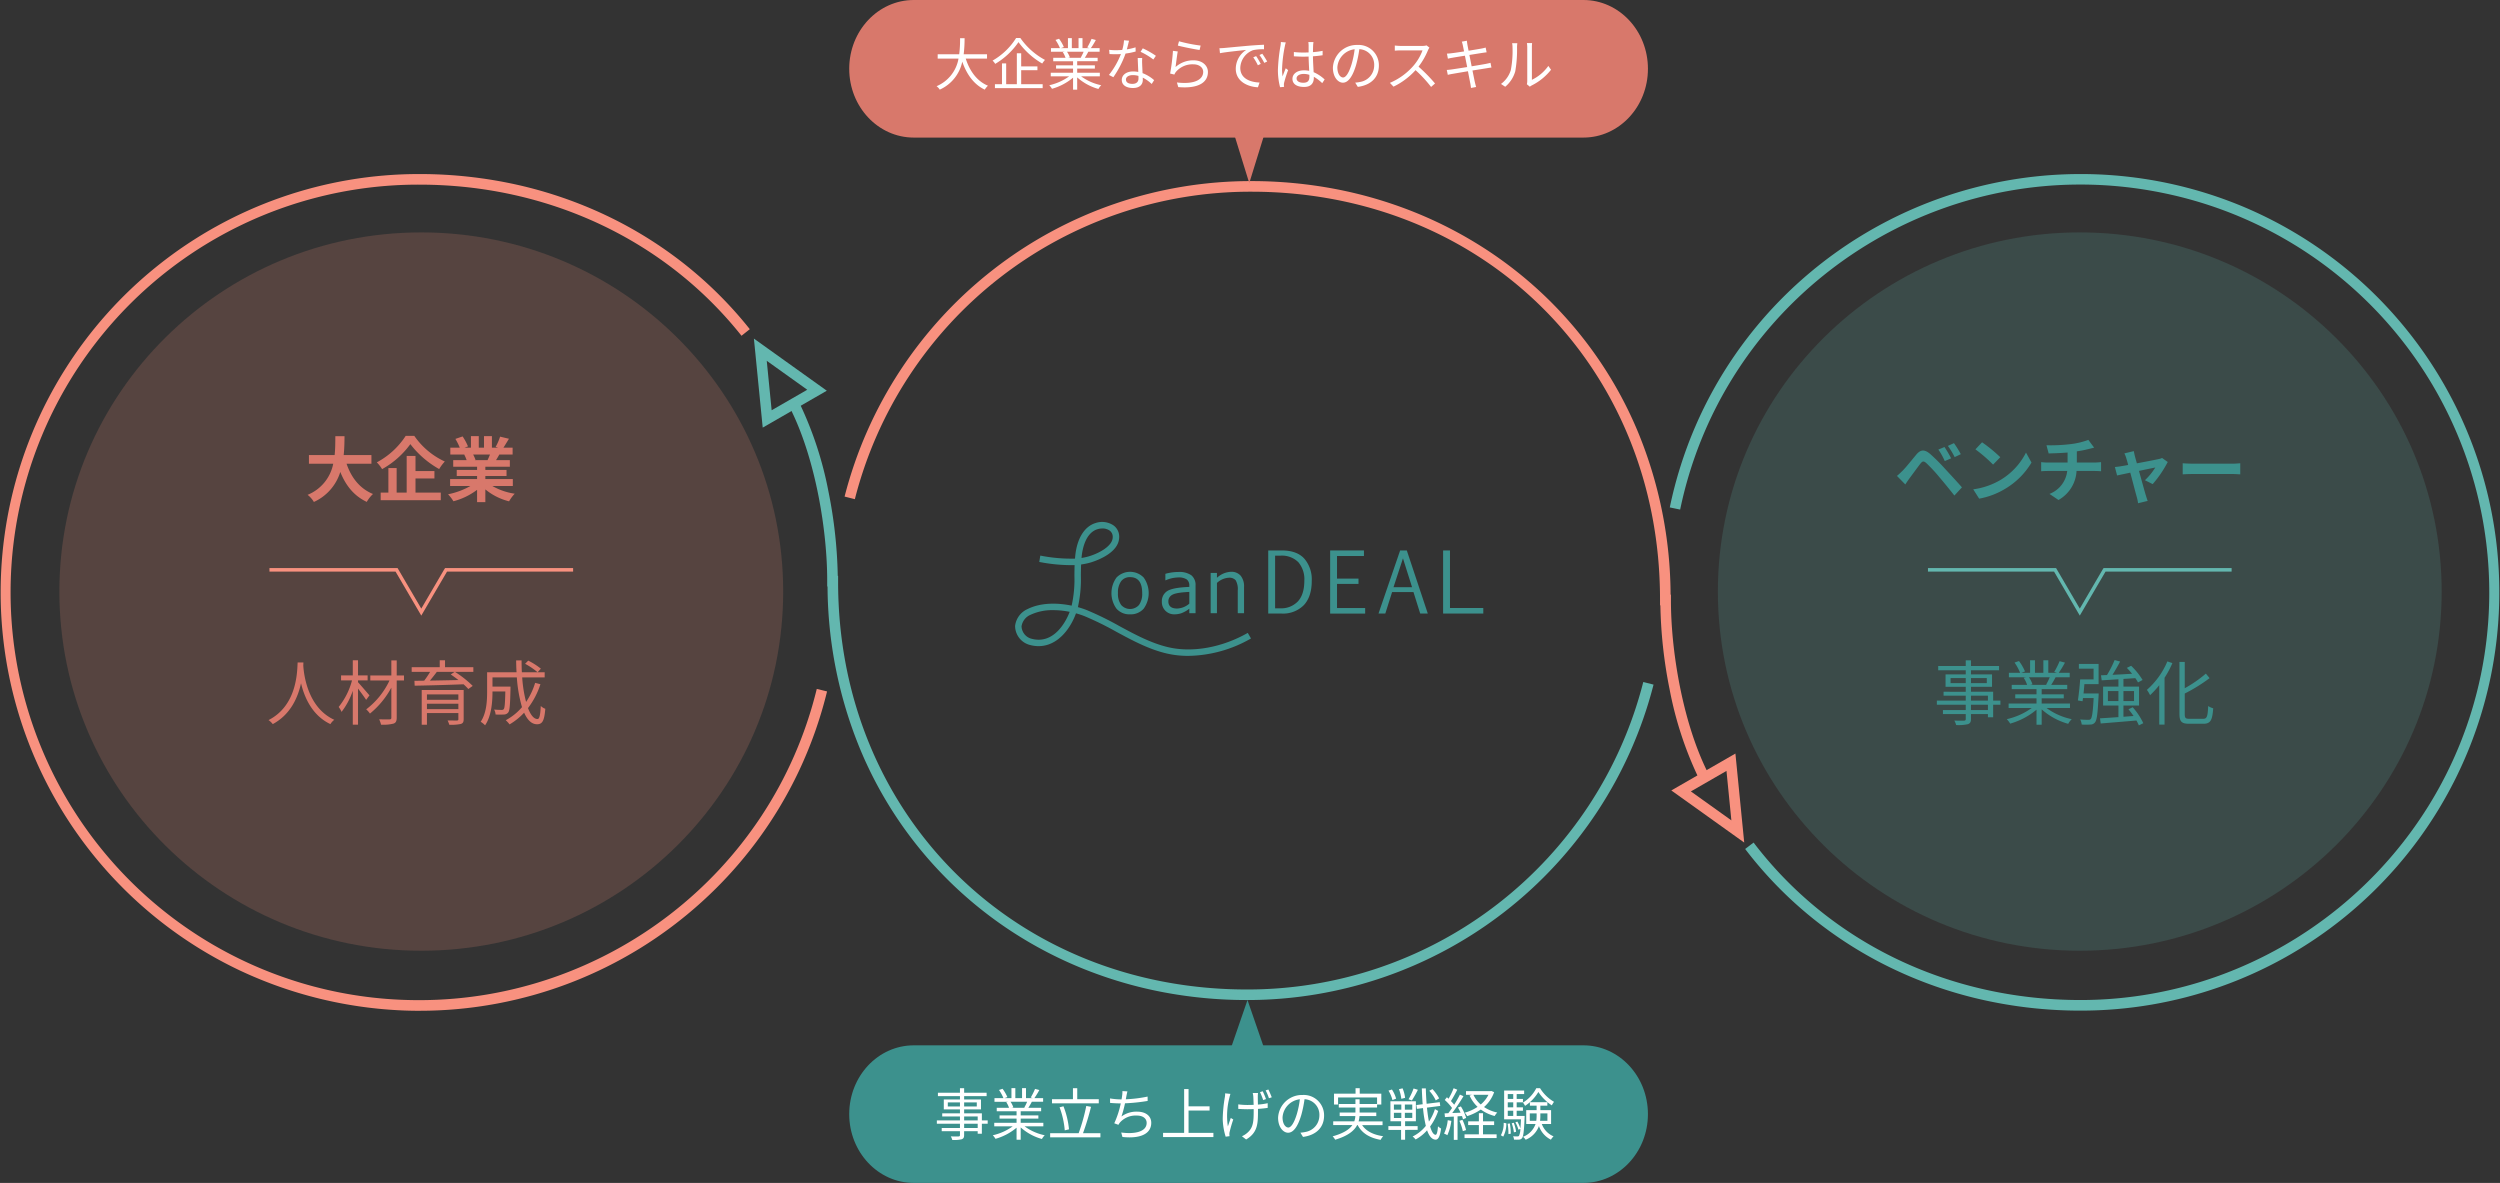 <svg xmlns="http://www.w3.org/2000/svg" width="707.999" height="335" viewBox="0 0 707.999 335">
  <rect x="0" y="0" width="707.999" height="335" fill="#333333" stroke="none"/>
  <g id="グループ_1498" data-name="グループ 1498" transform="translate(-286.501 -1945)">
    <path id="楕円形_7" data-name="楕円形 7" d="M102.492,0c56.6,0,102.492,45.54,102.492,101.716S159.1,203.433,102.492,203.433,0,157.893,0,101.716,45.887,0,102.492,0Z" transform="translate(303.316 2010.816)" fill="#f8917f" opacity="0.18"/>
    <path id="楕円形_8" data-name="楕円形 8" d="M102.492,0c56.6,0,102.492,45.54,102.492,101.716S159.1,203.433,102.492,203.433,0,157.893,0,101.716,45.887,0,102.492,0Z" transform="translate(773 2010.816)" fill="#63b7af" opacity="0.18"/>
    <path id="パス_2404" data-name="パス 2404" d="M346.256,592.1a4.875,4.875,0,0,1-3.857-1.611,7.53,7.53,0,0,1,.01-8.807,5.376,5.376,0,0,1,7.586-.116c.036.035.072.07.107.106a7.553,7.553,0,0,1,.005,8.827A4.893,4.893,0,0,1,346.256,592.1Zm0-10.53a3.013,3.013,0,0,0-2.541,1.162,5.436,5.436,0,0,0-.891,3.361,5.377,5.377,0,0,0,.891,3.332,3.363,3.363,0,0,0,4.733.348,3.587,3.587,0,0,0,.349-.348,5.39,5.39,0,0,0,.891-3.332q0-4.526-3.432-4.526Z" transform="translate(260.282 1526.881)" fill="#3c918d"/>
    <path id="パス_2405" data-name="パス 2405" d="M363.032,591.784v-1.272a8.638,8.638,0,0,1-2.349,1.307,6.448,6.448,0,0,1-1.873.278,3.458,3.458,0,0,1-3.553-3.574,3.361,3.361,0,0,1,1.5-2.992q1.5-1.005,6.272-1.2v-.343a2.132,2.132,0,0,0-.709-1.762,4.078,4.078,0,0,0-2.49-.57,9.1,9.1,0,0,0-3.493.807h-.081V580.62a13.855,13.855,0,0,1,3.645-.515,5.942,5.942,0,0,1,3.72.943,3.533,3.533,0,0,1,1.179,2.933v7.8Zm0-2.715v-3.317q-3.777.171-4.854.834a2.04,2.04,0,0,0-1.079,1.822q0,2.049,2.491,2.049a5.567,5.567,0,0,0,3.442-1.388Z" transform="translate(260.281 1526.88)" fill="#3c918d"/>
    <path id="パス_2406" data-name="パス 2406" d="M378.533,591.784h-1.782v-6.39a5.044,5.044,0,0,0-.587-2.943,2.355,2.355,0,0,0-1.934-.722,5.421,5.421,0,0,0-3.371,1.474v8.576h-1.781v-11.4h1.781v1.373a6.22,6.22,0,0,1,3.979-1.7,3.43,3.43,0,0,1,2.733,1.1,4.734,4.734,0,0,1,.962,3.191Z" transform="translate(260.28 1526.881)" fill="#3c918d"/>
    <path id="パス_2407" data-name="パス 2407" d="M389.217,573.99q4.288,0,6.392,2.327a9.018,9.018,0,0,1,2.1,6.282q0,4.459-2.224,6.859a8.293,8.293,0,0,1-6.4,2.4h-3.7V573.99Zm-1.886,1.483v14.9h1.452a6.463,6.463,0,0,0,5.02-1.978q1.806-1.979,1.806-5.845a7.455,7.455,0,0,0-1.7-5.234,6.568,6.568,0,0,0-5.083-1.847Z" transform="translate(260.279 1526.897)" fill="#3c918d"/>
    <path id="パス_2408" data-name="パス 2408" d="M412.494,575.564h-7.626v6.4h6.083v1.5h-6.083v6.833h7.969v1.574h-9.913V573.99h9.57Z" transform="translate(260.277 1526.897)" fill="#3c918d"/>
    <path id="パス_2409" data-name="パス 2409" d="M422.743,573.99h1.887l5.946,17.869h-2.149l-1.91-6.089h-6.049l-1.922,6.089h-1.932Zm-1.875,10.4h5.249l-2.573-8.164Z" transform="translate(260.276 1526.897)" fill="#3c918d"/>
    <path id="パス_2410" data-name="パス 2410" d="M446.294,591.859H434.915V573.99h1.944v16.3h9.435Z" transform="translate(260.275 1526.897)" fill="#3c918d"/>
    <path id="パス_2411" data-name="パス 2411" d="M362.712,603.822a26.665,26.665,0,0,1-5.927-.639c-5.152-1.174-9.855-3.714-14.4-6.171a87.824,87.824,0,0,0-8.922-4.393,23.741,23.741,0,0,0-2.526-.845q-.165.455-.356.912c-2.07,4.929-6.466,9.641-12.582,8.077a5.587,5.587,0,0,1-4.306-5.427,5.984,5.984,0,0,1,3.512-4.761c3.754-1.876,8.463-1.819,12.5-.976a33.905,33.905,0,0,0,.787-8.45c.009-.989.019-1.994.058-3.026a47.584,47.584,0,0,1-10.013-.9l.294-1.8a45.34,45.34,0,0,0,9.823.859c.022-.265.045-.531.073-.8.513-4.993,2.647-8.388,5.855-9.312a5.766,5.766,0,0,1,5.075.769,3.95,3.95,0,0,1,1.507,3.437c-.193,4.674-7.469,6.831-8.3,7.061a18.42,18.42,0,0,1-2.479.506c-.046,1.087-.056,2.161-.066,3.212a35.846,35.846,0,0,1-.841,8.864,26.014,26.014,0,0,1,2.667.9,89.458,89.458,0,0,1,9.112,4.482c4.441,2.4,9.031,4.878,13.941,6,6.822,1.555,15.2.026,22.389-4.089l.91,1.582A36.5,36.5,0,0,1,362.712,603.822Zm-38.218-12.948a14.542,14.542,0,0,0-6.47,1.333,4.232,4.232,0,0,0-2.506,3.245A3.772,3.772,0,0,0,318.452,599c6.283,1.6,9.583-4.969,10.444-7.019.089-.211.172-.423.251-.632A23.922,23.922,0,0,0,324.494,590.874Zm13.915-23.13a4.772,4.772,0,0,0-1.322.189c-3.488,1.005-4.34,5.752-4.545,7.747-.014.138-.027.276-.039.414a16.644,16.644,0,0,0,1.868-.4c2.742-.763,6.858-2.825,6.964-5.385a2.193,2.193,0,0,0-.809-1.929,3.465,3.465,0,0,0-2.12-.637Z" transform="translate(260.284 1526.92)" fill="#3c918d"/>
    <path id="パス_2412" data-name="パス 2412" d="M614.4,704.016h-.174a126.355,126.355,0,0,1-28.1-3.18,119.994,119.994,0,0,1-25.7-9.072,116,116,0,0,1-22.495-14.391,113.839,113.839,0,0,1-18.5-19.133l2.386-1.818c21.547,28.283,55.23,44.537,92.412,44.594h.166c54.625,0,102.288-38.68,113.376-92.036a115.473,115.473,0,0,0-89.878-136.494,116.18,116.18,0,0,0-23.528-2.415c-53.72,0-102.023,37.574-113.343,92.048l-2.937-.61A119.1,119.1,0,0,1,505.3,538.62a117.816,117.816,0,0,1,26.122-37.864,119.242,119.242,0,0,1,130.056-23.991A118.474,118.474,0,0,1,614.4,704.016Z" transform="translate(261.298 1527.191)" fill="#63b7af"/>
    <path id="パス_2413" data-name="パス 2413" d="M144.049,704.067q-2.187,0-4.37-.081a120.181,120.181,0,0,1-46.547-11.322A118.48,118.48,0,0,1,143.976,467.1h.174a126.462,126.462,0,0,1,27.512,3.046,120.174,120.174,0,0,1,25.226,8.695,116.186,116.186,0,0,1,22.2,13.808,113.937,113.937,0,0,1,18.422,18.382l-2.348,1.867c-21.577-27.142-54.75-42.74-91.013-42.8h-.171a115.475,115.475,0,1,0,0,230.949c52.14,0,99.614-35.429,112.5-88.139l2.914.712a119.12,119.12,0,0,1-8.014,22.625,117.849,117.849,0,0,1-27.425,36.937,118.882,118.882,0,0,1-79.9,30.878Z" transform="translate(261.333 1527.191)" fill="#f8917f"/>
    <path id="パス_2414" data-name="パス 2414" d="M506.046,635.748a101.979,101.979,0,0,1-8.008-24.612,131.965,131.965,0,0,1-2.636-23.9h-.1l0-1.5c.1-65.821-49.6-115.532-115.594-115.632h-.173a115.633,115.633,0,0,0-112.256,87.08l-2.907-.74A118.782,118.782,0,0,1,379.536,467.1h.178a127.044,127.044,0,0,1,23.913,2.292,121.28,121.28,0,0,1,22.279,6.573,117.4,117.4,0,0,1,20.162,10.507,114.849,114.849,0,0,1,17.564,14.093,113.71,113.71,0,0,1,25.41,37.54,122.2,122.2,0,0,1,9.255,46.129h.1l0,1.5c-.043,13.776,3.138,34.168,10.339,48.67Z" transform="translate(261.316 1529.185)" fill="#f8917f"/>
    <path id="パス_2770" data-name="パス 2770" d="M519.166,654.886,498.52,640.124l18.15-10.45ZM504.059,640.4l11.469,8.2-1.387-14.006Z" transform="translate(261.298 1528.73)" fill="#f8917f"/>
    <path id="パス_2414-2" data-name="パス 2414" d="M378.3,704.2h-.178a127.046,127.046,0,0,1-23.913-2.292,121.285,121.285,0,0,1-22.279-6.573,117.406,117.406,0,0,1-20.162-10.507,114.856,114.856,0,0,1-17.564-14.093A113.711,113.711,0,0,1,268.8,633.2a122.2,122.2,0,0,1-9.255-46.129h-.1l0-1.5c.043-13.776-3.138-34.168-10.339-48.67l2.687-1.334a101.979,101.979,0,0,1,8.008,24.612,131.967,131.967,0,0,1,2.636,23.9h.1l0,1.5c-.1,65.821,49.6,115.532,115.594,115.632h.173a115.633,115.633,0,0,0,112.256-87.08l2.907.74A118.782,118.782,0,0,1,378.3,704.2Z" transform="translate(261.317 1524.011)" fill="#63b7af"/>
    <path id="パス_2771" data-name="パス 2771" d="M238.688,516.832l20.646,14.762-18.15,10.45Zm15.107,14.489-11.469-8.2,1.387,14.006Z" transform="translate(261.318 1524.056)" fill="#63b7af"/>
    <path id="パス_2853" data-name="パス 2853" d="M14.18-13.86l-1.74.72a18.853,18.853,0,0,1,1.82,3.26l1.8-.78A31.915,31.915,0,0,0,14.18-13.86Zm2.68-1.1-1.72.78A20.925,20.925,0,0,1,17.06-11l1.74-.84A29.111,29.111,0,0,0,16.86-14.96ZM.72-5.68,3.08-3.26c.34-.52.82-1.24,1.28-1.86C5.18-6.22,6.62-8.2,7.4-9.2c.58-.72.92-.72,1.62-.12A43.684,43.684,0,0,1,12.7-5.36c1.18,1.38,3,3.6,4.28,5.24l2.14-2.32c-1.44-1.66-3.58-3.94-4.92-5.4a52.052,52.052,0,0,0-4.08-4.06c-1.64-1.38-2.72-1.24-3.92.18C4.84-10.08,3.28-8.12,2.36-7.2,1.76-6.6,1.32-6.18.72-5.68Zm24.1-9.52-1.88,2a41.585,41.585,0,0,1,5,4.32l2.04-2.1A42,42,0,0,0,24.82-15.2ZM22.32-1.88,24,.76a21.659,21.659,0,0,0,7.42-2.82,21.267,21.267,0,0,0,7.4-7.4l-1.56-2.82A18.965,18.965,0,0,1,29.98-4.5,20.614,20.614,0,0,1,22.32-1.88ZM51.66-9.46v-3.18a32.287,32.287,0,0,0,3.36-.66c.34-.08.86-.22,1.54-.38l-1.64-2.2a21.678,21.678,0,0,1-5.04,1.2,47.2,47.2,0,0,1-6.82.32l.62,2.32c1.34-.04,3.44-.1,5.36-.26v2.84H43.4a17.41,17.41,0,0,1-1.84-.12V-7c.52-.04,1.26-.08,1.88-.08h5.5a7.916,7.916,0,0,1-5.02,6.5l2.54,1.72a10.019,10.019,0,0,0,5.12-8.22h5.18c.54,0,1.22.04,1.76.08V-9.58c-.44.04-1.4.12-1.82.12Zm21.48,6.1A31.481,31.481,0,0,0,77.4-9.62l-1.6-1.14a3.813,3.813,0,0,1-1.02.32c-.78.18-3.58.72-6.12,1.2l-.54-1.94c-.12-.52-.24-1.04-.32-1.52l-2.68.64a7,7,0,0,1,.56,1.42c.14.44.32,1.08.52,1.86-.92.18-1.64.3-1.92.34-.66.12-1.2.18-1.84.24l.62,2.4c.6-.14,2.06-.44,3.74-.8.72,2.74,1.54,5.84,1.84,6.92A11.725,11.725,0,0,1,69,2.06l2.72-.66C71.56,1,71.3.12,71.18-.24c-.32-1.04-1.16-4.12-1.92-6.86,2.16-.46,4.14-.86,4.62-.96a17.623,17.623,0,0,1-2.94,3.6Zm8.5-2.76c.74-.06,2.08-.1,3.22-.1H95.6c.84,0,1.86.08,2.34.1V-9.26c-.52.04-1.42.12-2.34.12H84.86c-1.04,0-2.5-.06-3.22-.12Z" transform="translate(823 2085.457)" fill="#3c918d"/>
    <path id="パス_2857" data-name="パス 2857" d="M18.88-9.12v-2.46H11.02c.2-1.86.22-3.7.24-5.34H8.66c-.02,1.64,0,3.46-.2,5.34H1.18v2.46H8.06A11.99,11.99,0,0,1,.8-.32,7.046,7.046,0,0,1,2.58,1.7a13.766,13.766,0,0,0,7.48-8.5c1.56,3.86,3.88,6.78,7.5,8.48A9.572,9.572,0,0,1,19.32-.56c-3.74-1.52-6.16-4.66-7.48-8.56Zm9.7-7.9a22.052,22.052,0,0,1-8.18,7.5A10.021,10.021,0,0,1,21.9-7.6a24.779,24.779,0,0,0,8-7.08,26.771,26.771,0,0,0,8.16,7.06,12.97,12.97,0,0,1,1.6-2.14,21.264,21.264,0,0,1-8.64-7.26ZM31.36-4.96h5.36v-2.1H31.36v-4.28h-2.5V-.96H26.02V-7.9H23.68V-.96H21.5V1.2H38.52V-.96H31.36Zm21.1-6.78c-.22.54-.46,1.12-.7,1.6H48.02l.34-.06a9.851,9.851,0,0,0-.68-1.54Zm6.46,8.92V-4.78H51.14v-.88h6V-7.38h-6v-.9h6.94v-1.86H54.16c.3-.48.62-1.02.94-1.6h3.76v-1.94h-2.6c.46-.7,1-1.6,1.56-2.52l-2.5-.6a16.111,16.111,0,0,1-1.26,2.9l.72.22H53v-3.26H50.76v3.26H49.28v-3.26H47.06v3.26H45.24l.98-.36a15.134,15.134,0,0,0-1.52-2.82l-2.04.7a17.928,17.928,0,0,1,1.24,2.48H41.22v1.94H45.4l-.24.04a8.987,8.987,0,0,1,.68,1.56h-3.8v1.86H48.8v.9H43.04v1.72H48.8v.88H41.16v1.96H46.9A21.012,21.012,0,0,1,40.58-.48,11.094,11.094,0,0,1,42.1,1.5a18.972,18.972,0,0,0,6.7-3.24V1.74h2.34v-3.6a17.072,17.072,0,0,0,6.72,3.38,11.188,11.188,0,0,1,1.6-2.16,17.868,17.868,0,0,1-6.34-2.18Z" transform="translate(372.811 2085.457)" fill="#d8786b"/>
    <path id="パス_2858" data-name="パス 2858" d="M8.98-16.12C8.84-13.48,8.84-3.94.74.2a5.492,5.492,0,0,1,1.2,1.14C7-1.4,9.06-6.22,9.94-10.22c.96,4,3.16,9.12,8.32,11.56A4.483,4.483,0,0,1,19.36.12c-7.52-3.44-8.6-12.68-8.78-15.32.02-.34.02-.66.04-.92ZM29.32-6.8c-.5-.58-2.5-2.92-3.24-3.72v-.52H28.8v-1.42H26.08v-4.28H24.6v4.28H21.28v1.42h3.1A19.989,19.989,0,0,1,20.6-3.52a6.58,6.58,0,0,1,.82,1.4A20.6,20.6,0,0,0,24.6-8.1V1.5h1.48V-8.72c.82,1.08,1.86,2.48,2.3,3.2Zm9.78-5.64H37.04V-16.7H35.52v4.26H29.56v1.42H35a21.98,21.98,0,0,1-6.6,8.18,6.7,6.7,0,0,1,1.06,1.2A24.35,24.35,0,0,0,35.52-9V-.48c0,.36-.14.46-.5.48-.38,0-1.66.02-2.96-.02A6.6,6.6,0,0,1,32.6,1.5a11.569,11.569,0,0,0,3.52-.3c.66-.22.92-.68.92-1.7V-11.02H39.1ZM45.6-2.9V-4.44h8.9V-2.9Zm8.9-4.18v1.54H45.6V-7.08ZM56-8.32H44.12V1.52H45.6v-3.3h8.9V-.06c0,.28-.1.36-.4.38-.34,0-1.5,0-2.66-.02a5.726,5.726,0,0,1,.48,1.22,12.892,12.892,0,0,0,3.26-.22c.62-.18.82-.56.82-1.36Zm-2.54-5.14-1.12.74c.7.46,1.46,1.02,2.18,1.58-2.8.06-5.62.12-8.08.16.66-.78,1.36-1.66,1.96-2.48Zm5.28-1.32H50.72v-1.96h-1.5v1.96H41.28v1.32H46.5a24.827,24.827,0,0,1-1.68,2.5l-2.76.04.06,1.38c3.5-.06,8.82-.2,13.84-.4A14.5,14.5,0,0,1,57.32-8.6l1.24-.88a29.332,29.332,0,0,0-5.04-3.98h5.22Zm14.66-.96a20.474,20.474,0,0,1,3.54,2.4l.92-1.02a19.077,19.077,0,0,0-3.58-2.28Zm2.84,5.4a19.806,19.806,0,0,1-2.56,5.4,36.074,36.074,0,0,1-1.1-6.94h6.36v-1.46H72.48c-.06-1.08-.08-2.2-.08-3.36H70.86c.02,1.14.04,2.26.12,3.36H62.64v5.58c0,2.58-.18,6-1.82,8.44a5.916,5.916,0,0,1,1.24,1c1.8-2.6,2.1-6.62,2.1-9.42V-7.9H67.8c-.08,3.44-.18,4.7-.46,5-.12.18-.32.22-.6.22-.34,0-1.2-.02-2.12-.1a3.091,3.091,0,0,1,.42,1.4,23.077,23.077,0,0,0,2.38,0,1.547,1.547,0,0,0,1.2-.58c.42-.52.54-2.2.64-6.68v-.64h-5.1v-2.6h6.9a39.326,39.326,0,0,0,1.46,8.42,15.96,15.96,0,0,1-4.6,3.7A8.371,8.371,0,0,1,69,1.42,17.881,17.881,0,0,0,73.12-1.9c.92,2.06,2.12,3.28,3.66,3.28C78.3,1.38,78.84.4,79.12-3a3.515,3.515,0,0,1-1.28-.8c-.14,2.66-.38,3.7-.94,3.7-1.02,0-1.94-1.14-2.68-3.1a22.552,22.552,0,0,0,3.52-6.76Z" transform="translate(361.811 2148.728)" fill="#d8786b"/>
    <path id="パス_2854" data-name="パス 2854" d="M15.48-2.64h-4.8v-1.5h4.8Zm-4.8-4.08h4.8v1.4h-4.8ZM4.9-10.26V-11.7H9.2v1.44ZM15.16-11.7v1.44H10.68V-11.7Zm3.86,6.38H16.96v-2.5H10.68v-1.4h5.96v-3.52H10.68V-13.9h7.96v-1.22H10.68v-1.6H9.2v1.6H1.4v1.22H9.2v1.16H3.48v3.52H9.2v1.4H2.92v1.1H9.2v1.4H1.02v1.18H9.2v1.5H2.74V-1.5H9.2V-.12c0,.34-.12.46-.5.48C8.36.36,7.16.38,5.96.34A4.932,4.932,0,0,1,6.48,1.6,11.942,11.942,0,0,0,9.8,1.36c.6-.22.88-.56.88-1.48V-1.5h4.8v.9h1.48V-4.14h2.06Zm13.96-6.6a18.284,18.284,0,0,1-1.02,2.08l.2.06h-4.7l.64-.14a7.771,7.771,0,0,0-1-2Zm5.74,8.7V-4.48H30.7V-5.96h6.26V-7.1H30.7V-8.56h7.24V-9.78H33.4c.4-.6.84-1.38,1.24-2.14h4V-13.2h-3.1a27.967,27.967,0,0,0,1.76-2.88l-1.52-.4a22.691,22.691,0,0,1-1.52,3.04l.74.24H32.58v-3.54h-1.4v3.54H28.8v-3.54H27.42v3.54H24.96l1.02-.38a13.785,13.785,0,0,0-1.7-2.94l-1.26.42a15.59,15.59,0,0,1,1.58,2.9H21.42v1.28H26.3l-.7.14a8.4,8.4,0,0,1,.98,2H22.22v1.22h7.02V-7.1H23.22v1.14h6.02v1.48h-7.9v1.26h6.54A19.276,19.276,0,0,1,20.82-.06a6.369,6.369,0,0,1,.96,1.26,20.1,20.1,0,0,0,7.46-3.94V1.52H30.7V-2.84a18.881,18.881,0,0,0,7.52,4.1,5.348,5.348,0,0,1,1-1.32,18.3,18.3,0,0,1-7.14-3.16Zm3.84-4.12c.08-.86.18-1.76.24-2.64h4.02V-15.7H41.24v1.34H45.4v3.04H41.6c-.12,1.88-.4,4.42-.64,5.96l1.32.22q.06-.42.12-.9h3.02c-.2,3.98-.46,5.54-.82,5.94a.827.827,0,0,1-.7.22c-.36,0-1.3,0-2.3-.1a3.761,3.761,0,0,1,.44,1.44,16.531,16.531,0,0,0,2.46,0A1.561,1.561,0,0,0,45.78.88c.58-.66.78-2.52,1.04-7.56.02-.22.02-.66.02-.66Zm6.9,2.16V-8.02h2.98v2.84Zm7.4-2.84v2.84h-3V-8.02Zm2.62,9.1a18.6,18.6,0,0,0-3-4.52l-1.2.58a23.634,23.634,0,0,1,1.44,1.9l-2.86.22V-3.92h4.42V-9.28H53.86v-2.18c1.1-.06,2.24-.14,3.36-.22a8.964,8.964,0,0,1,.76,1.22l1.3-.7a19.969,19.969,0,0,0-3.24-4.02l-1.22.6c.5.5,1,1.08,1.48,1.66-1.92.12-3.84.22-5.54.3.72-1.14,1.52-2.54,2.16-3.76l-1.56-.42a30.254,30.254,0,0,1-2.16,4.24l-1.7.08.2,1.42c1.34-.08,2.98-.18,4.74-.3v2.08H48.1v5.36h4.34V-.64c-2,.14-3.82.26-5.22.34l.2,1.46C50.04.94,53.88.64,57.54.32a12.388,12.388,0,0,1,.68,1.38Zm6.82-17.5a22.119,22.119,0,0,1-5.8,8.06,9.925,9.925,0,0,1,.9,1.5A23.862,23.862,0,0,0,64-9.68V1.48h1.5V-11.78a26.859,26.859,0,0,0,2.22-4.16ZM72.54-.16c-1.1,0-1.32-.24-1.32-1.36v-5.8a47.064,47.064,0,0,0,7.04-4.36L77.2-12.96a35.008,35.008,0,0,1-5.98,4.14v-7.44h-1.5V-1.54c0,2.18.64,2.78,2.72,2.78h4.1c2.06,0,2.5-1.14,2.74-4.38a4.774,4.774,0,0,1-1.42-.64c-.14,2.9-.32,3.62-1.42,3.62Z" transform="translate(834 2148.728)" fill="#3c918d"/>
    <path id="長方形_243" data-name="長方形 243" d="M282.729,417.668h189.63c10.1,0,18.283,8.722,18.283,19.481h0c0,10.759-8.185,19.481-18.283,19.481H282.729c-10.1,0-18.283-8.722-18.283-19.481h0C264.446,426.39,272.631,417.668,282.729,417.668Z" transform="translate(262.554 1527.332)" fill="#d8786b"/>
    <path id="長方形_244" data-name="長方形 244" d="M284.428,714.532H474.056c10.1,0,18.282,8.722,18.282,19.481h0c0,10.759-8.185,19.481-18.282,19.481H284.428c-10.1,0-18.283-8.722-18.283-19.481h0C266.145,723.254,274.33,714.532,284.428,714.532Z" transform="translate(260.855 1526.507)" fill="#3c918d"/>
    <path id="パス_2855" data-name="パス 2855" d="M15.024-7.6V-8.816H8.416a37.151,37.151,0,0,0,.256-4.544H7.392a34.079,34.079,0,0,1-.24,4.544h-6.1V-7.6h5.9A10.387,10.387,0,0,1,.736.224a3.432,3.432,0,0,1,.9.976A11.2,11.2,0,0,0,8.016-6.72c1.264,3.632,3.3,6.464,6.368,7.92a6.119,6.119,0,0,1,.9-1.12C12.192-1.184,10.112-4.08,8.992-7.6Zm8.24-5.824a18.917,18.917,0,0,1-6.672,6.4,3.994,3.994,0,0,1,.752.928,20.872,20.872,0,0,0,6.592-6.16,22,22,0,0,0,6.72,6.064,6.945,6.945,0,0,1,.784-1.024,20.018,20.018,0,0,1-6.976-6.208ZM24.7-4.3H29.3V-5.376H24.7V-9.1H23.472V-.336H20.448V-6.224H19.264V-.336h-2v1.1h13.52v-1.1H24.7Zm17.68-5.232a14.628,14.628,0,0,1-.816,1.664l.16.048h-3.76l.512-.112a6.217,6.217,0,0,0-.8-1.6Zm4.592,6.96V-3.584H40.56V-4.768h5.008V-5.68H40.56V-6.848h5.792v-.976H42.72c.32-.48.672-1.1.992-1.712h3.2V-10.56h-2.48a22.373,22.373,0,0,0,1.408-2.3l-1.216-.32a18.152,18.152,0,0,1-1.216,2.432L44-10.56H42.064v-2.832h-1.12v2.832h-1.9v-2.832h-1.1v2.832H35.968l.816-.3a11.029,11.029,0,0,0-1.36-2.352l-1.008.336a12.472,12.472,0,0,1,1.264,2.32H33.136v1.024h3.9l-.56.112a6.718,6.718,0,0,1,.784,1.6H33.776v.976h5.616V-5.68H34.576v.912h4.816v1.184h-6.32v1.008H38.3A15.42,15.42,0,0,1,32.656-.048,5.1,5.1,0,0,1,33.424.96a16.079,16.079,0,0,0,5.968-3.152V1.216H40.56V-2.272a15.1,15.1,0,0,0,6.016,3.28,4.278,4.278,0,0,1,.8-1.056,14.639,14.639,0,0,1-5.712-2.528ZM62.848-8.384A23.963,23.963,0,0,0,59.136-10.5l-.624.992a19.031,19.031,0,0,1,3.616,2.176Zm-5.76-2.4a16.2,16.2,0,0,1-2.464.576c.256-.912.464-1.872.624-2.448l-1.424-.128a12.987,12.987,0,0,1-.5,2.736c-.608.048-1.2.08-1.76.08a14.925,14.925,0,0,1-1.952-.112l.1,1.2c.592.032,1.248.048,1.84.048q.7,0,1.392-.048a22.728,22.728,0,0,1-3.392,5.92l1.248.64a28.47,28.47,0,0,0,3.456-6.7A18.85,18.85,0,0,0,57.12-9.6Zm.832,8.848c0,.784-.432,1.5-1.728,1.5-1.232,0-1.824-.5-1.824-1.232,0-.72.768-1.248,1.936-1.248a5.77,5.77,0,0,1,1.6.224C57.92-2.4,57.92-2.144,57.92-1.936ZM57.7-7.76c.032,1.1.112,2.656.16,3.952a7.5,7.5,0,0,0-1.5-.144c-1.792,0-3.168.944-3.168,2.4,0,1.568,1.424,2.288,3.168,2.288,1.952,0,2.784-1.04,2.784-2.3,0-.176,0-.4-.016-.64A11.023,11.023,0,0,1,61.664-.4l.688-1.088a10.694,10.694,0,0,0-3.28-1.984c-.032-.96-.1-2-.112-2.576a15.411,15.411,0,0,1,.016-1.712Zm11.36-3.52c1.216.336,4.656,1.04,6.16,1.248l.3-1.248A42.364,42.364,0,0,1,69.392-12.5ZM69.04-9.616l-1.36-.176a56.047,56.047,0,0,1-.8,6.432l1.2.288a3.31,3.31,0,0,1,.48-.8,6.154,6.154,0,0,1,4.9-2.1c1.616,0,2.784.88,2.784,2.144,0,2.16-2.448,3.6-7.44,2.992L69.184.48c5.888.5,8.4-1.424,8.4-4.272,0-1.856-1.616-3.312-4.048-3.312a7.5,7.5,0,0,0-5.12,1.9C68.56-6.224,68.832-8.528,69.04-9.616ZM91.232-8.3l-.816.352A14.854,14.854,0,0,1,91.728-5.7l.816-.384A18.99,18.99,0,0,0,91.232-8.3Zm1.744-.672-.8.368a14.251,14.251,0,0,1,1.36,2.224l.832-.384A24.167,24.167,0,0,0,92.976-8.976ZM80.848-10.528l.144,1.408c1.712-.352,6.032-.768,7.424-.928A6.405,6.405,0,0,0,85.472-4.7c0,3.536,3.344,5.1,6.272,5.232l.464-1.344c-2.576-.1-5.456-1.072-5.456-4.16a5.541,5.541,0,0,1,3.616-5.008,13.129,13.129,0,0,1,3.1-.256v-1.28c-1.056.048-2.544.128-4.272.272-2.912.256-5.9.544-6.944.64C81.952-10.576,81.456-10.544,80.848-10.528Zm17.392-1.76a6.988,6.988,0,0,1-.112,1.12,49.372,49.372,0,0,0-.72,6.656A19.145,19.145,0,0,0,98.016.512l1.136-.1C99.136.256,99.1.032,99.1-.128a2.718,2.718,0,0,1,.08-.7,34.208,34.208,0,0,1,1.12-3.5l-.672-.528c-.272.64-.64,1.584-.9,2.3a14,14,0,0,1-.144-2.16,38.912,38.912,0,0,1,.784-6.384,7.5,7.5,0,0,1,.272-1.072Zm8.08,9.824c0,1.056-.384,1.712-1.728,1.712-1.136,0-1.9-.448-1.9-1.232,0-.736.816-1.264,2-1.264a4.954,4.954,0,0,1,1.616.256C106.32-2.8,106.32-2.608,106.32-2.464Zm4.32.784a10.8,10.8,0,0,0-3.12-2.064c-.064-1.328-.176-2.912-.192-4.5.944-.064,1.872-.16,2.736-.3V-9.792a20.183,20.183,0,0,1-2.736.368c.016-.736.032-1.472.048-1.9a8.975,8.975,0,0,1,.1-.944h-1.456a6.476,6.476,0,0,1,.08.96v1.968c-.5.016-.992.032-1.488.032a24.771,24.771,0,0,1-2.688-.144V-8.24c.928.048,1.76.1,2.656.1.512,0,1.008-.016,1.52-.032.016,1.312.112,2.832.16,4.048a7.067,7.067,0,0,0-1.472-.144c-2.08,0-3.264,1.088-3.264,2.416,0,1.408,1.168,2.288,3.3,2.288,2.144,0,2.752-1.28,2.752-2.592v-.288A12.024,12.024,0,0,1,109.952-.64Zm5.216-.56c-.688,0-1.616-.88-1.616-2.88a5.525,5.525,0,0,1,4.9-5.12,25.563,25.563,0,0,1-.88,4.272C117.44-3.3,116.56-2.24,115.856-2.24ZM120.032.416C123.808-.08,126-2.3,126-5.632a5.752,5.752,0,0,0-6.08-5.824,6.766,6.766,0,0,0-6.944,6.448c0,2.608,1.424,4.24,2.832,4.24,1.472,0,2.736-1.68,3.712-4.928a33.485,33.485,0,0,0,.944-4.56,4.392,4.392,0,0,1,4.208,4.592,4.75,4.75,0,0,1-4.016,4.688,9.932,9.932,0,0,1-1.36.192ZM139.5-11.328a4.262,4.262,0,0,1-1.2.144h-6.176c-.48,0-1.392-.08-1.616-.112V-9.84c.176-.016,1.056-.08,1.616-.08h6.24a14.257,14.257,0,0,1-2.656,4.448A18.3,18.3,0,0,1,129.12-.72L130.144.352a20.284,20.284,0,0,0,6.24-4.672,36.943,36.943,0,0,1,4.4,4.752l1.12-.976a45.886,45.886,0,0,0-4.672-4.768A20.249,20.249,0,0,0,139.92-10a4.59,4.59,0,0,1,.4-.7ZM157.616-6.4c-.336.1-.784.192-1.392.32-.8.144-2.32.4-3.952.672l-.64-3.216c1.536-.24,2.992-.48,3.728-.592.416-.064.912-.128,1.152-.16l-.272-1.344a10.036,10.036,0,0,1-1.136.272c-.672.128-2.144.368-3.7.624-.192-.9-.3-1.552-.336-1.728-.048-.352-.128-.8-.144-1.1l-1.44.256a7.5,7.5,0,0,1,.3,1.088c.048.192.16.816.336,1.68-1.5.24-2.9.448-3.52.512-.512.064-.928.1-1.328.112l.272,1.44a11.965,11.965,0,0,1,1.3-.272c.608-.112,2-.336,3.52-.576l.64,3.216c-1.824.288-3.568.56-4.368.672-.416.064-1.04.128-1.408.144l.288,1.392a12.4,12.4,0,0,1,1.408-.288c.784-.144,2.5-.432,4.3-.736.3,1.584.56,2.88.624,3.232.112.48.16.96.24,1.5l1.456-.272c-.144-.448-.272-.992-.384-1.456-.08-.368-.336-1.648-.656-3.216,1.568-.24,3.056-.48,3.936-.624.592-.1,1.1-.176,1.44-.208Zm4.16,6.784A8.827,8.827,0,0,0,164.624-4a35,35,0,0,0,.5-6.8c0-.48.064-.96.08-1.152h-1.472a5.893,5.893,0,0,1,.112,1.168,28.635,28.635,0,0,1-.48,6.432,7.594,7.594,0,0,1-2.784,3.936Zm6.976-.016A3.2,3.2,0,0,1,169.3,0a16.093,16.093,0,0,0,5.456-4.432l-.768-1.088a12.139,12.139,0,0,1-4.656,3.936v-9.232A10.176,10.176,0,0,1,169.392-12H167.92a7.824,7.824,0,0,1,.1,1.184v9.584a3.81,3.81,0,0,1-.112.9Z" transform="translate(551 1969.187)" fill="#fff"/>
    <path id="パス_2856" data-name="パス 2856" d="M12.384-2.112H8.544v-1.2h3.84ZM8.544-5.376h3.84v1.12H8.544ZM3.92-8.208V-9.36H7.36v1.152ZM12.128-9.36v1.152H8.544V-9.36Zm3.088,5.1H13.568v-2H8.544v-1.12h4.768v-2.816H8.544v-.928h6.368V-12.1H8.544v-1.28H7.36v1.28H1.12v.976H7.36v.928H2.784v2.816H7.36v1.12H2.336v.88H7.36v1.12H.816v.944H7.36v1.2H2.192V-1.2H7.36V-.1c0,.272-.1.368-.4.384C6.688.288,5.728.3,4.768.272A3.945,3.945,0,0,1,5.184,1.28,9.553,9.553,0,0,0,7.84,1.088c.48-.176.7-.448.7-1.184V-1.2h3.84v.72h1.184V-3.312h1.648Zm11.168-5.28a14.627,14.627,0,0,1-.816,1.664l.16.048h-3.76l.512-.112a6.217,6.217,0,0,0-.8-1.6Zm4.592,6.96V-3.584H24.56V-4.768h5.008V-5.68H24.56V-6.848h5.792v-.976H26.72c.32-.48.672-1.1.992-1.712h3.2V-10.56h-2.48a22.373,22.373,0,0,0,1.408-2.3l-1.216-.32a18.152,18.152,0,0,1-1.216,2.432L28-10.56H26.064v-2.832h-1.12v2.832h-1.9v-2.832h-1.1v2.832H19.968l.816-.3a11.028,11.028,0,0,0-1.36-2.352l-1.008.336a12.472,12.472,0,0,1,1.264,2.32H17.136v1.024h3.9l-.56.112a6.718,6.718,0,0,1,.784,1.6H17.776v.976h5.616V-5.68H18.576v.912h4.816v1.184h-6.32v1.008H22.3A15.42,15.42,0,0,1,16.656-.048,5.1,5.1,0,0,1,17.424.96a16.079,16.079,0,0,0,5.968-3.152V1.216H24.56V-2.272a15.1,15.1,0,0,0,6.016,3.28,4.278,4.278,0,0,1,.8-1.056,14.639,14.639,0,0,1-5.712-2.528Zm15.7-7.68h-6.1v-3.12H39.36v3.12H33.424V-9.1H46.672ZM38.24-1.728a23.938,23.938,0,0,0-1.568-6.528l-1.1.288A24.136,24.136,0,0,1,37.04-1.44ZM42.208-.64A73.792,73.792,0,0,0,44.48-8.1l-1.344-.256A52.778,52.778,0,0,1,40.976-.64H32.9V.528h14.24V-.64ZM60.5-11.008a37.446,37.446,0,0,1-6.176.768c.08-.352.128-.672.176-.912.08-.416.176-.912.288-1.328l-1.424-.08a6.334,6.334,0,0,1-.08,1.312c-.032.272-.08.624-.16,1.04h-.256a19.638,19.638,0,0,1-3.008-.272l.016,1.264c.912.08,1.936.144,3.008.144H52.9a26.1,26.1,0,0,1-1.84,5.632l1.184.432a3.3,3.3,0,0,1,.5-.736,5.95,5.95,0,0,1,4.672-1.888c1.856,0,2.816.9,2.816,2.08,0,2.592-3.552,3.232-7.2,2.72L53.376.432c4.8.528,8.16-.72,8.16-4.016,0-1.856-1.472-3.152-4-3.152A7.058,7.058,0,0,0,53.1-5.36,32.538,32.538,0,0,0,54.1-9.1a50.861,50.861,0,0,0,6.416-.672ZM72.1-.72V-7.056h5.952V-8.24H72.1v-4.9H70.848V-.72H64.88V.464H79.136V-.72ZM94.032-10.3a20.722,20.722,0,0,0-.928-2.208l-.768.24a22.077,22.077,0,0,1,.9,2.256ZM82.464-11.92a6.276,6.276,0,0,1-.08,1.04,40.636,40.636,0,0,0-.608,6.208A18.336,18.336,0,0,0,82.608.352l1.1-.144c-.016-.16-.032-.384-.048-.528a2.8,2.8,0,0,1,.08-.7,35.287,35.287,0,0,1,1.024-3.5l-.7-.432c-.288.784-.608,1.744-.832,2.4a20.539,20.539,0,0,1,.448-8.192c.064-.3.192-.736.272-1.024Zm7.808-.1a6.537,6.537,0,0,1,.16.928c.032.416.064,1.456.1,2.432-.624.016-1.232.032-1.808.032A20.273,20.273,0,0,1,86.176-8.8v1.28c.688.048,1.808.1,2.56.1.592,0,1.2-.016,1.808-.032v.384c0,3.04-.08,4.832-1.776,6.3a5.692,5.692,0,0,1-1.552.992l1.184.928c3.344-1.984,3.36-4.576,3.36-8.224V-7.52c1.024-.064,1.984-.16,2.752-.288V-9.136a18.523,18.523,0,0,1-2.768.4c-.016-.96-.048-2-.032-2.352a5.9,5.9,0,0,1,.064-.928Zm3.664-.736a16.564,16.564,0,0,1,.928,2.224l.8-.272c-.256-.64-.656-1.616-.96-2.208Zm6.4,10.512c-.688,0-1.616-.88-1.616-2.88a5.525,5.525,0,0,1,4.9-5.12,25.563,25.563,0,0,1-.88,4.272C101.92-3.3,101.04-2.24,100.336-2.24ZM104.512.416c3.776-.5,5.968-2.72,5.968-6.048a5.752,5.752,0,0,0-6.08-5.824,6.766,6.766,0,0,0-6.944,6.448c0,2.608,1.424,4.24,2.832,4.24,1.472,0,2.736-1.68,3.712-4.928a33.485,33.485,0,0,0,.944-4.56,4.392,4.392,0,0,1,4.208,4.592,4.75,4.75,0,0,1-4.016,4.688,9.932,9.932,0,0,1-1.36.192ZM127.04-2.928V-3.984h-6.784a7.047,7.047,0,0,0,.256-1.5h4.752V-6.48h-4.72V-7.9h4.944v-.848h1.2v-3.072h-6.112v-1.552h-1.184v1.552h-6.1v3.072h1.152v-2h11.04v1.84h-4.944V-10.24H119.36v1.328h-4.72V-7.9h4.72V-6.48H114.9v.992h4.432a5.033,5.033,0,0,1-.3,1.5h-5.968v1.056h5.424c-.832,1.2-2.464,2.32-5.584,3.184a4.7,4.7,0,0,1,.72.96c3.648-1.088,5.392-2.56,6.224-4.144h.144C121.2-.64,123.376.7,126.5,1.248a4.55,4.55,0,0,1,.72-1.024c-2.784-.4-4.832-1.44-5.968-3.152ZM143.072-10.5a12.243,12.243,0,0,0-1.9-2.624l-.9.48a10.88,10.88,0,0,1,1.84,2.72Zm-7.248-2.8A17.16,17.16,0,0,1,134.4-10.24l.944.336a29.656,29.656,0,0,0,1.7-3.024Zm-2.4,2.656a9.747,9.747,0,0,0-.72-2.7l-1.024.24a10.961,10.961,0,0,1,.672,2.736Zm-2.544.224a9.2,9.2,0,0,0-1.184-2.592l-.976.32a9.468,9.468,0,0,1,1.12,2.672Zm-.624,4h2.1v1.472h-2.1Zm0-2.336h2.1V-7.3h-2.1Zm5.2,1.456h-2.1V-8.752h2.1Zm0,2.352h-2.1V-6.416h2.1Zm1.52,3.376V-2.64h-3.552V-4.016h3.056V-9.68h-7.216v5.664h3.024V-2.64h-3.6v1.072h3.6V1.216h1.136V-1.568Zm4.9-5.888a14.1,14.1,0,0,1-1.7,3.536c-.224-1.12-.416-2.464-.56-3.952l3.76-.48-.144-1.072-3.712.464c-.112-1.376-.192-2.832-.224-4.352H138.16c.048,1.568.128,3.072.24,4.48l-1.776.224.144,1.088,1.728-.224a35.521,35.521,0,0,0,.8,5.04A10.967,10.967,0,0,1,135.552.3a4.255,4.255,0,0,1,.848.848,11.609,11.609,0,0,0,3.248-2.608c.576,1.648,1.36,2.608,2.4,2.656.656.032,1.248-.672,1.568-3.152a3.294,3.294,0,0,1-.88-.64c-.112,1.568-.336,2.432-.688,2.416-.608-.048-1.12-.912-1.536-2.352a16.463,16.463,0,0,0,2.288-4.4ZM157.024-11.5a8.805,8.805,0,0,1-2.176,2.736,8.194,8.194,0,0,1-2.064-2.736Zm.816-1.1-.224.048h-6.944V-11.5h1.648l-.64.208a10.208,10.208,0,0,0,2.272,3.2,12.671,12.671,0,0,1-3.632,1.648,4.667,4.667,0,0,1,.688.976,14.36,14.36,0,0,0,3.856-1.872,11.657,11.657,0,0,0,3.92,1.84,6.373,6.373,0,0,1,.736-.992,10.762,10.762,0,0,1-3.744-1.552,9.918,9.918,0,0,0,2.864-4.208ZM145.5-4.32a11.5,11.5,0,0,1-1.04,3.808,4.156,4.156,0,0,1,.928.448,14.081,14.081,0,0,0,1.136-4.064Zm4.032-1.168a7.446,7.446,0,0,1,.288.928l.9-.4a12.669,12.669,0,0,0-1.5-3.264l-.832.336a12.2,12.2,0,0,1,.752,1.44l-2.368.1a54.9,54.9,0,0,0,3.184-4.768l-1.008-.448A32.589,32.589,0,0,1,147.328-8.7a12.848,12.848,0,0,0-.928-1.04c.592-.9,1.264-2.16,1.808-3.216l-1.04-.416a20.233,20.233,0,0,1-1.44,2.976c-.16-.144-.3-.288-.464-.416l-.608.768a14.263,14.263,0,0,1,2.064,2.272c-.352.528-.72,1.04-1.056,1.472l-1.056.048.1,1.056c.736-.048,1.6-.1,2.512-.144V1.248h1.056V-5.408ZM148.8-4.144a15.69,15.69,0,0,1,.976,2.928l.912-.3a14.834,14.834,0,0,0-1.024-2.912Zm6.688,1.2h3.152V-4h-3.152V-6.3H154.32V-4h-3.04v1.056h3.04V-.32h-4.064V.752h9.088V-.32h-3.856Zm15.088-10.432A10.225,10.225,0,0,1,166.8-9.3a4.348,4.348,0,0,1,.592.928,12.056,12.056,0,0,0,3.776-3.936,13.033,13.033,0,0,0,3.808,3.792A7.1,7.1,0,0,1,175.6-9.52a11.355,11.355,0,0,1-3.952-3.856ZM161.216.336a7.7,7.7,0,0,0,.88-3.776l-.752-.144a7.1,7.1,0,0,1-.8,3.536Zm1.248-3.648a15.938,15.938,0,0,1,.224,2.928l.656-.1a16.069,16.069,0,0,0-.256-2.912Zm.032-3.68h1.552V-5.52H162.5Zm1.552-4.72v1.376H162.5v-1.376Zm0,3.76H162.5V-9.376h1.552Zm.976,2.432V-6.992H166.8v-.96h-1.776V-9.376H166.8v-.96h-1.776v-1.376h2.112V-12.72h-5.664v8.16h4.768c-.048,1.072-.1,1.92-.16,2.576a9.629,9.629,0,0,0-.864-1.936l-.56.208a9.288,9.288,0,0,1,.864,2.08l.544-.224A4.6,4.6,0,0,1,165.68.112a.479.479,0,0,1-.432.16c-.208,0-.7,0-1.248-.032a2.386,2.386,0,0,1,.272.944,10.427,10.427,0,0,0,1.424,0,1.145,1.145,0,0,0,.848-.416c.368-.48.56-1.888.72-5.824.016-.16.016-.464.016-.464Zm-.16,4.48a11.485,11.485,0,0,0-.656-2.544l-.592.128A12.489,12.489,0,0,1,164.24-.88Zm3.872-3.1v-2.1h1.936v.528a10.443,10.443,0,0,1-.1,1.568Zm4.992-2.1v2.1h-2.08a12.605,12.605,0,0,0,.08-1.552V-6.24Zm1.04,3.008V-7.168h-3.04V-8.432h1.984v-.976h-4.944v.976h1.9v1.264h-2.944v3.936h2.64A5.96,5.96,0,0,1,166.816.384a4.072,4.072,0,0,1,.752.832,6.633,6.633,0,0,0,3.76-3.872A6.815,6.815,0,0,0,174.72,1.2a4.34,4.34,0,0,1,.752-.944,6.011,6.011,0,0,1-3.328-3.488Z" transform="translate(551 2266.556)" fill="#fff"/>
    <path id="多角形_1" data-name="多角形 1" d="M377.552,469.629l-4.319-13.961h8.637Z" transform="translate(262.741 1527.226)" fill="#d8786b"/>
    <path id="多角形_2" data-name="多角形 2" d="M377.552,701.668l4.819,13.961h-9.637Z" transform="translate(262.241 1526.542)" fill="#3c918d"/>
    <path id="多角形_1-2" data-name="多角形 1" d="M144.481,594.457,137.195,582H101.484v-1h36.284l6.713,11.476,6.568-11.229.083.048V581h36.346v1H151.767Z" transform="translate(261.328 1524.882)" fill="#f8917f"/>
    <path id="多角形_1-3" data-name="多角形 1" d="M614.48,594.457,607.193,582H571.483v-1h36.284l6.713,11.476,6.568-11.229.083.048V581h36.346v1H621.766Z" transform="translate(261.017 1524.882)" fill="#63b7af"/>
  </g>
</svg>
